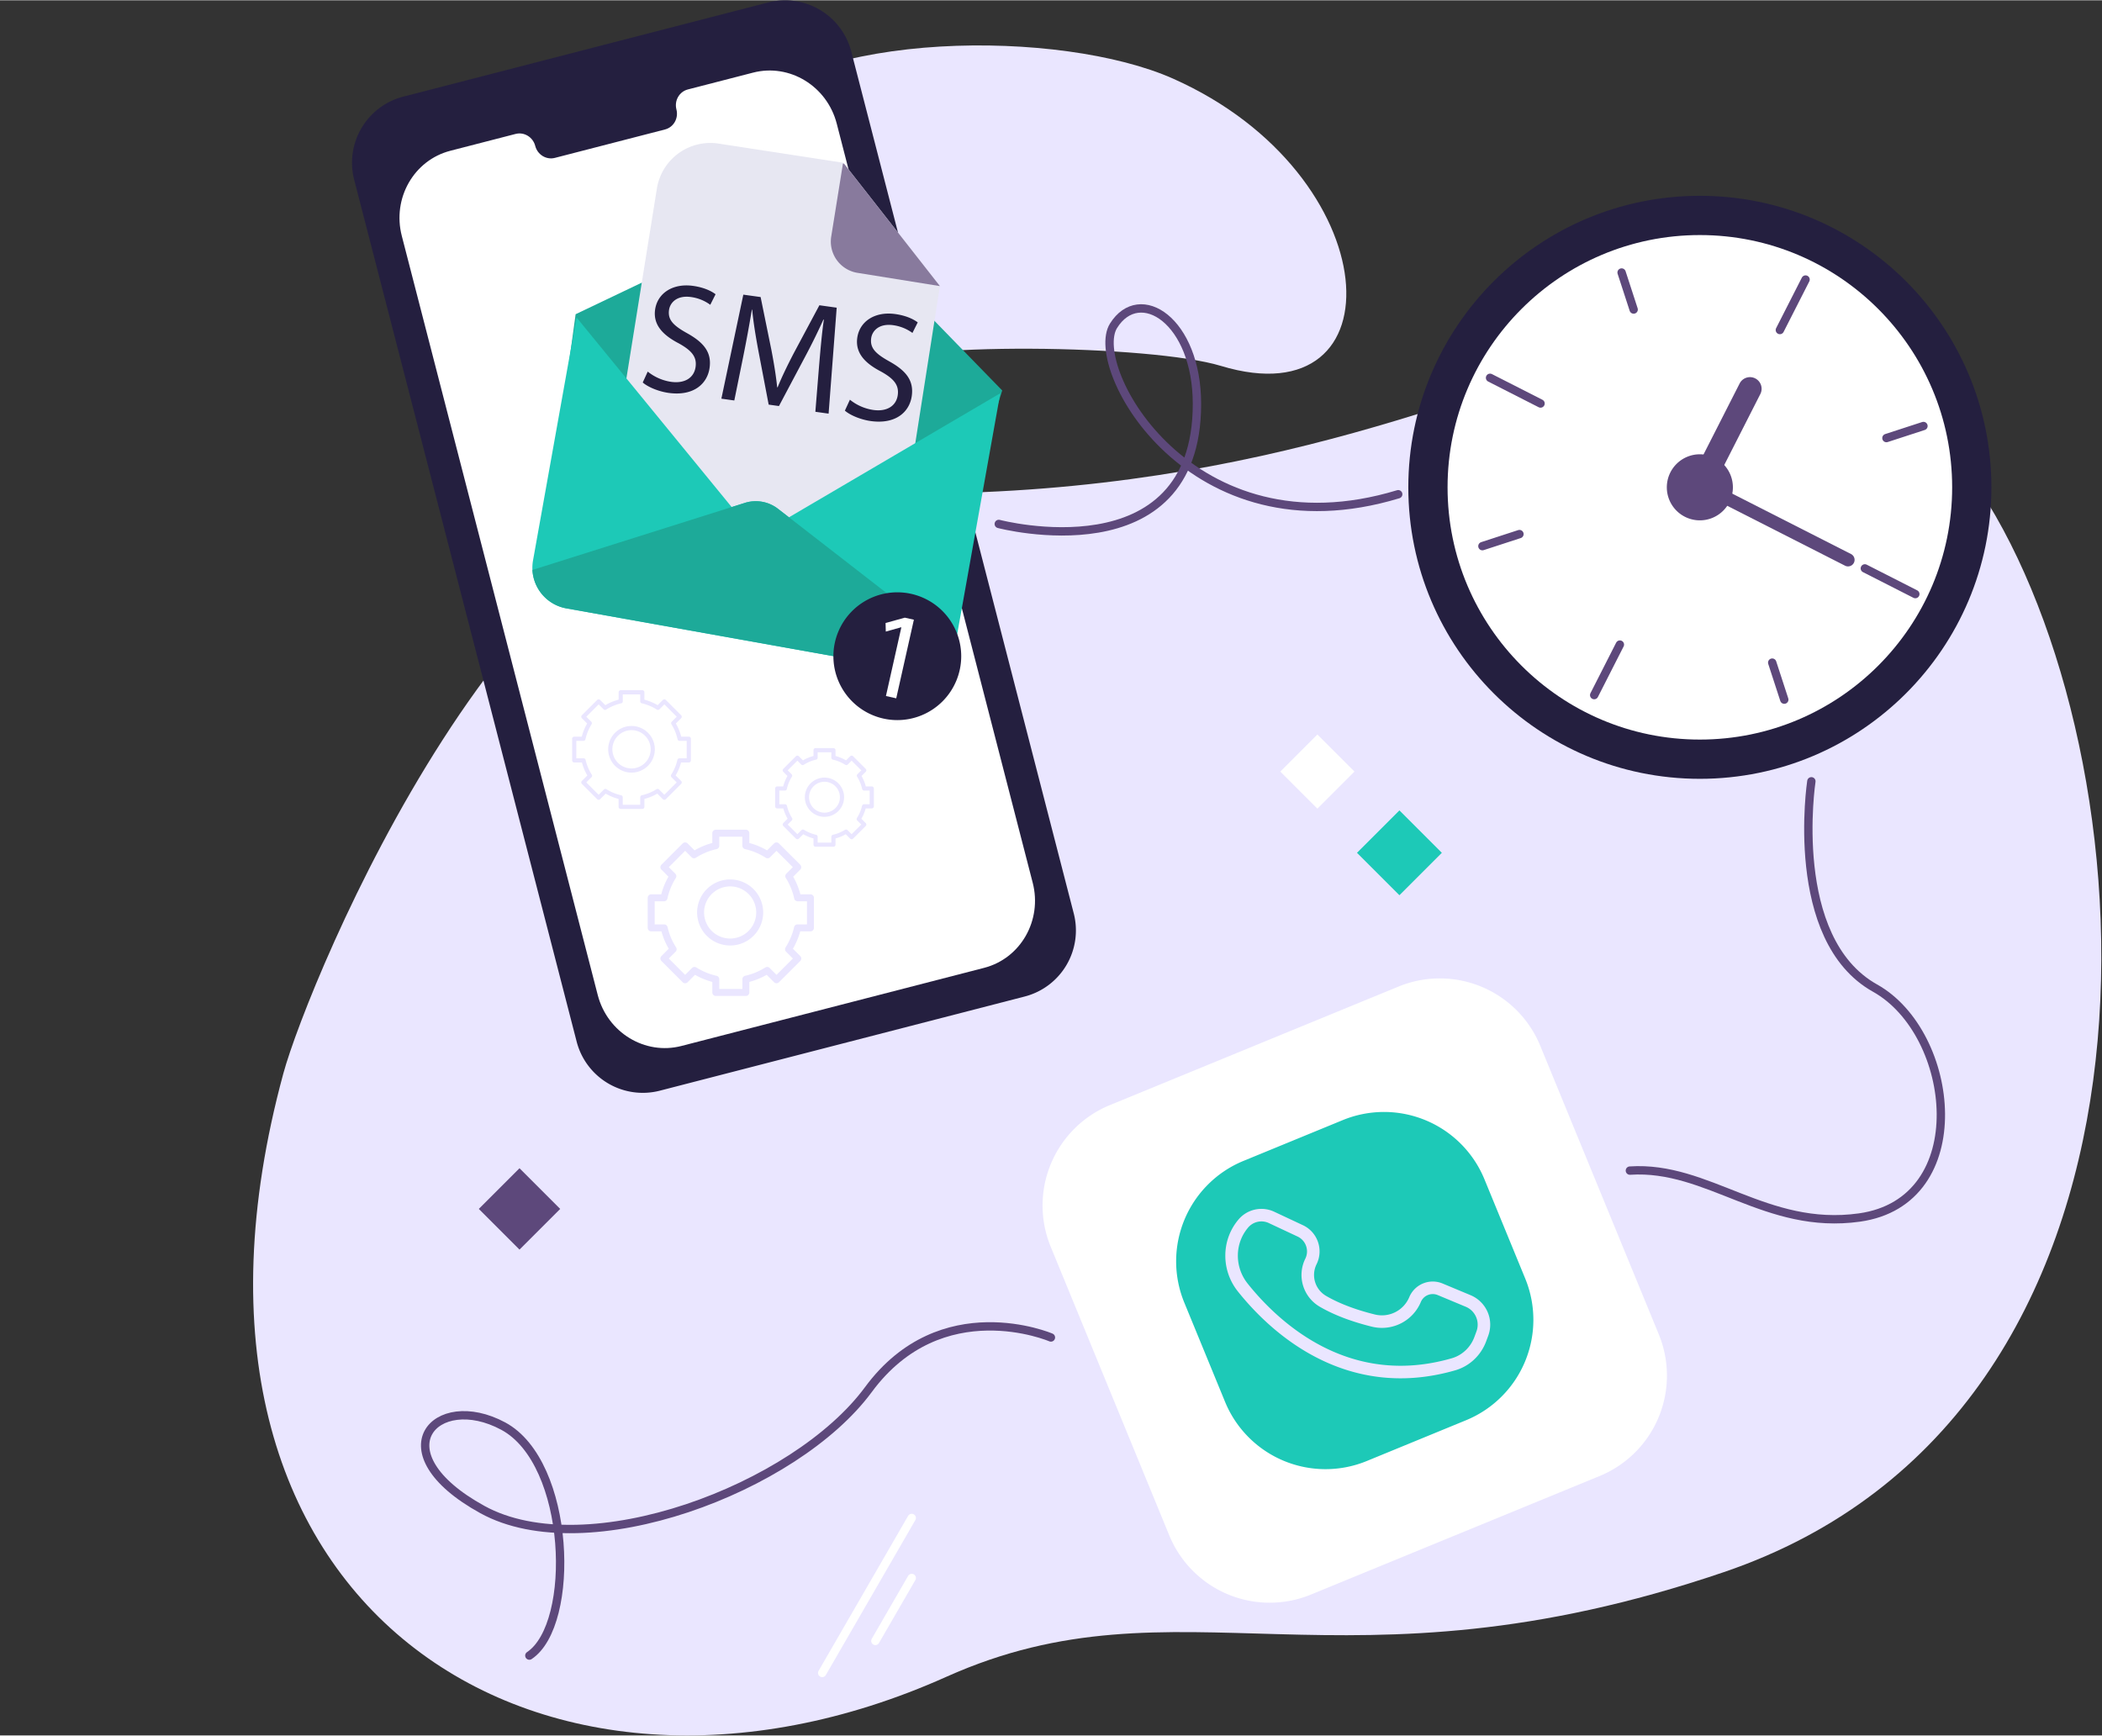 <svg stroke-width=".5" stroke-linejoin="bevel" fill-rule="evenodd" xmlns="http://www.w3.org/2000/svg" version="1.1" overflow="visible" width="201" height="166" viewBox="0 0 150.8 124.5"><rect x="0" y="0" width="150.8" height="124.5" fill="#333333" stroke="none"/><g id="Document" fill="none" stroke="#000" font-family="Times New Roman" font-size="16" transform="scale(1 -1)"><g id="Spread" transform="translate(0 -124.5)"><g id="Layer 1"><g id="Group" fill-rule="evenodd" stroke-miterlimit="79.8"><g id="Group_1"><path d="M20.325 47.488c1.779 6.549 16.847 43.288 35.502 41.955 56.069-4.005 68.464 28.906 86.783-1.003 12.028-19.635 14.43-65.377-18.945-76.724-27.51-9.353-39.047-.01-55.776-7.51C38.853-8.808 9.914 9.143 20.325 47.488z" stroke="none" fill="#eae6ff" stroke-width=".1" stroke-linejoin="miter" marker-start="none" marker-end="none"/><path d="M53.323 97.692c2.642-.97 5.367-.775 7.75.441 3.854 1.965 21.576 1.632 26.51.136 12.934-3.921 12.057 13.731-3.436 20.614-7.989 3.549-25.938 3.549-31.8-2.919-4.971-5.487-7.088-15.312.976-18.272z" stroke="none" fill="#eae6ff" stroke-width=".1" stroke-linejoin="miter" marker-start="none" marker-end="none"/><g id="Group_2" stroke-linejoin="miter"><path d="M142.866 89.555c0 11.546-9.37 20.916-20.916 20.916-11.545 0-20.916-9.37-20.916-20.916 0-11.545 9.371-20.916 20.916-20.916 11.546 0 20.916 9.371 20.916 20.916z" stroke="none" fill="#241f3f" stroke-width=".1" marker-start="none" marker-end="none"/><path d="M140.05 89.555c0 9.991-8.109 18.1-18.1 18.1-9.991 0-18.1-8.109-18.1-18.1 0-9.991 8.109-18.1 18.1-18.1 9.991 0 18.1 8.109 18.1 18.1z" stroke="none" fill="#fff" stroke-width=".1" marker-start="none" marker-end="none"/><path d="M124.32 89.555a2.371 2.371 0 01-2.37 2.37 2.37 2.37 0 112.37-2.37z" stroke="none" fill="#5d487b" stroke-width=".1" marker-start="none" marker-end="none"/><path d="M122.086 89.824a.834.834 0 00-.365 1.121l3.093 6.081a.834.834 0 001.486-.756l-3.092-6.081a.835.835 0 00-1.122-.365z" stroke="none" fill="#5d487b" stroke-width=".1" marker-start="none" marker-end="none"/><path d="M121.296 90.089a.47.47 0 00.632.206l10.865-5.526a.47.47 0 10-.426-.838l-10.866 5.525a.47.47 0 00-.205.633z" stroke="none" fill="#5d487b" stroke-width=".1" marker-start="none" marker-end="none"/><path d="M129.533 104.463l-1.843-3.622M116.212 78.271l-1.843-3.624M110.52 95.569l-3.622 1.843M137.408 81.894l-3.622 1.843M137.991 93.954l-2.656-.865M116.336 104.967l.864-2.655M109.007 86.199l-2.657-.865M128.006 74.321l-.865 2.655" fill="none" stroke="#5d487b" stroke-width=".6" stroke-linecap="round"/></g><g id="Group_3" stroke-linejoin="miter" stroke="none" stroke-width=".1" marker-start="none" marker-end="none"><path d="M97.172 69.159l-2.661-2.661-2.66 2.661 2.66 2.661 2.661-2.661z" fill="#fff"/><path d="M103.439 63.33l-3.043-3.043-3.044 3.043 3.044 3.043 3.043-3.043z" fill="#1dc9b7"/></g><g id="Group_4" stroke-linejoin="miter" marker-start="none" marker-end="none"><path d="M114.758 18.614l-20.709-8.506a7.789 7.789 0 00-10.164 4.246l-8.506 20.71a7.788 7.788 0 004.246 10.164l20.709 8.506a7.789 7.789 0 0010.164-4.246l8.506-20.71a7.788 7.788 0 00-4.246-10.164z" stroke="none" fill="#fff" stroke-width=".1"/><path d="M105.177 22.617l-7.124-2.927a7.79 7.79 0 00-10.165 4.246l-2.926 7.123a7.79 7.79 0 004.246 10.165l7.123 2.927a7.79 7.79 0 0010.165-4.246l2.926-7.124a7.789 7.789 0 00-4.245-10.164z" stroke="none" fill="#1dc9b7" stroke-width=".1"/><path d="M89.154 32.144c2.156-2.707 7.381-7.748 15.124-5.513.887.256 1.594.93 1.916 1.795l.151.409a1.84 1.84 0 01-1.015 2.338l-2.014.84a1.376 1.376 0 01-1.798-.737h0a2.576 2.576 0 00-2.992-1.509c-1.112.274-2.47.711-3.623 1.386a2.186 2.186 0 00-.855 2.856h0c.405.818.057 1.81-.769 2.196l-2.056.964a1.703 1.703 0 01-2.023-.435l-.033-.04c-1.084-1.312-1.075-3.217-.013-4.55z" fill="none" stroke="#eae6ff" stroke-width=".9"/></g><g id="Group_5" stroke-linejoin="round" stroke-linecap="round" stroke="#fff" stroke-width=".6" fill="none"><path d="M65.409 15.604l-6.423-11.12M65.409 11.298L62.8 6.782"/></g><path d="M40.189 37.779L37.27 34.86l-2.919 2.919 2.919 2.919 2.919-2.919z" stroke="none" fill="#5d487b" stroke-width=".1" stroke-linejoin="miter" marker-start="none" marker-end="none"/><path d="M71.653 86.927s14.218-3.742 14.218 8.606c0 5.998-4.115 8.606-5.986 5.612-1.871-2.993 5.522-16.609 20.425-12.087M129.95 68.461s-1.728-11.32 4.566-14.837c5.816-3.248 7.156-15.305-1.122-16.463-6.711-.94-10.852 3.741-16.464 3.367M75.394 28.555s-7.857 3.367-13.096-3.742c-5.238-7.109-20.206-12.722-27.689-8.606-7.484 4.116-3.368 8.606 1.496 5.987 4.864-2.619 5.239-14.219 1.871-16.464" fill="none" stroke="#5d487b" stroke-width=".6" stroke-linejoin="round" stroke-linecap="round"/></g><g id="Group_6" stroke-linejoin="miter" stroke="none" stroke-width=".1"><g id="Group_7" marker-start="none" marker-end="none"><path d="M55.103 124.342l-26.173-6.756a4.898 4.898 0 01-3.519-5.969L41.37 49.782a4.9 4.9 0 015.969-3.519l26.173 6.756a4.897 4.897 0 013.519 5.968l-15.96 61.836a4.9 4.9 0 01-5.968 3.519z" fill="#241f3f"/><path d="M54.024 119.309l-4.678-1.207c-.616-.16-.982-.802-.818-1.435.164-.634-.202-1.276-.817-1.435l-7.903-2.04c-.616-.159-1.247.227-1.41.86-.164.633-.795 1.018-1.411.858l-4.678-1.207c-2.62-.676-4.18-3.411-3.484-6.108l14.057-54.466c.696-2.696 3.385-4.334 6.005-3.658l21.716 5.605c2.621.677 4.181 3.412 3.485 6.108l-14.059 54.467c-.696 2.696-3.384 4.334-6.005 3.658z" fill="#fff"/></g></g><g id="Group_8" marker-start="none" marker-end="none"><g id="Group_9" stroke-linejoin="miter" stroke="none" stroke-width=".1"><g id="Group_10"><path d="M41.296 101.975l15.494 7.395a2.68 2.68 0 003.139-.566l11.971-12.3-2.523-8.02-28.676 9.136.595 4.355z" fill="#1daa99"/><path d="M64.945 88.128a3.887 3.887 0 00-4.453-3.221l-13.276 2.132a3.886 3.886 0 00-3.221 4.453l3.131 19.5a3.886 3.886 0 004.452 3.222l8.923-1.371.055-.071 6.874-8.779-2.485-15.865z" fill="#e7e7f2"/><path d="M67.43 103.993l-5.915.951a2.272 2.272 0 00-1.882 2.602l.841 5.24.081-.013 6.875-8.78z" fill="#887a9d"/><path d="M71.762 96.304l-3.119-17.438a2.962 2.962 0 00-3.438-2.394l-24.572 4.396a2.963 2.963 0 00-2.394 3.438l3.12 17.439 11.132-13.607.944.299a2.604 2.604 0 002.385-.428l.782-.606 15.16 8.901z" fill="#1dc9b7"/><path d="M68.446 78.214a2.963 2.963 0 00-3.242-1.742l-24.571 4.396a2.963 2.963 0 00-2.436 2.758l14.294 4.512.944.299a2.604 2.604 0 002.385-.428l.782-.606 11.844-9.189z" fill="#1daa99"/><g id="Group_11" fill="#241f3f"><path d="M46.469 97.859a3.485 3.485 0 011.676-.736c.996-.139 1.65.306 1.757 1.068.098.704-.248 1.164-1.212 1.696-1.168.607-1.841 1.35-1.693 2.413.164 1.174 1.258 1.911 2.723 1.708.772-.107 1.307-.364 1.616-.601l-.38-.756a3.021 3.021 0 01-1.382.557c-1.029.143-1.506-.418-1.578-.932-.098-.705.312-1.115 1.297-1.663 1.205-.67 1.769-1.375 1.614-2.481-.162-1.163-1.162-2.05-2.94-1.803-.727.101-1.492.424-1.857.748l.359.782zM58.765 98.314c.09 1.06.199 2.333.34 3.27l-.033.005a45.948 45.948 0 00-1.348-2.731l-1.841-3.472-.738.103-.718 3.76c-.21 1.112-.377 2.127-.465 3.051l-.022.003a98.445 98.445 0 00-.609-3.313l-.651-3.204-.928.129 1.575 7.464 1.241-.172.779-3.825c.184-.973.327-1.835.408-2.646l.033-.004c.296.734.679 1.523 1.147 2.427l1.849 3.459 1.241-.173-.58-7.603-.95.133.27 3.339zM60.974 95.841a3.48 3.48 0 011.677-.736c.995-.139 1.649.306 1.755 1.066.097.704-.248 1.163-1.211 1.696-1.171.607-1.842 1.35-1.694 2.413.163 1.174 1.258 1.911 2.724 1.707.771-.107 1.306-.363 1.614-.599l-.379-.756a3.05 3.05 0 01-1.382.556c-1.029.142-1.506-.418-1.578-.932-.097-.705.313-1.115 1.296-1.663 1.207-.67 1.769-1.374 1.616-2.481-.163-1.163-1.164-2.05-2.943-1.803-.726.101-1.491.424-1.856.748l.361.784z"/></g></g><g id="Group_12"><path d="M68.959 77.436a4.587 4.587 0 01-4.585 4.585 4.587 4.587 0 01-4.585-4.585 4.586 4.586 0 014.585-4.584 4.587 4.587 0 014.585 4.584z" fill="#241f3f"/><path d="M64.664 79.509l-.016.004-1.1-.309-.016.615 1.38.383.651-.146-1.266-5.641-.739.166 1.106 4.928z" fill="#fff"/></g></g><path d="M49.415 69.962v1.552h-.662a3.494 3.494 0 01-.456 1.117l.463.463-1.098 1.098-.459-.459a3.54 3.54 0 01-1.123.468v.646h-1.55v-.646a3.486 3.486 0 01-1.123-.468l-.459.459-1.098-1.098.463-.463a3.519 3.519 0 01-.457-1.117h-.66v-1.552h.67a3.47 3.47 0 01.462-1.102l-.478-.478 1.098-1.099.482.483c.333-.21.704-.364 1.098-.453v-.684h1.552v.684c.395.089.765.243 1.098.453l.483-.483 1.098 1.099-.479.478c.214.333.372.705.463 1.102h.672zm-4.109-.728a1.523 1.523 0 100 3.047 1.523 1.523 0 000-3.047z" fill="none" stroke="#eae6ff" stroke-width=".3" stroke-linejoin="round" stroke-linecap="round"/><path d="M58.143 57.944v2.157h-.92a4.875 4.875 0 01-.635 1.555l.644.644-1.526 1.526-.638-.638a4.896 4.896 0 01-1.56.651v.899h-2.157v-.899a4.829 4.829 0 01-1.56-.651l-.638.638-1.526-1.526.644-.644a4.866 4.866 0 01-.635-1.555h-.919v-2.157h.931a4.827 4.827 0 01.644-1.533l-.665-.665 1.526-1.526.672.671a4.849 4.849 0 011.527-.629v-.951h2.158v.951a4.884 4.884 0 011.528.629l.671-.671 1.526 1.526-.665.665c.296.464.517.979.644 1.533h.929zm-5.715-1.014a2.12 2.12 0 100 4.239 2.12 2.12 0 000-4.239z" fill="none" stroke="#eae6ff" stroke-width=".5" stroke-linejoin="round" stroke-linecap="round"/><path d="M62.541 66.664v1.281h-.545a2.892 2.892 0 01-.377.921l.382.382-.905.905-.379-.379c-.28.179-.591.311-.926.386v.534H58.51v-.534a2.87 2.87 0 01-.925-.386l-.38.379-.905-.905.382-.382a2.892 2.892 0 01-.377-.921h-.545v-1.281h.553c.076-.328.205-.635.382-.91l-.395-.395.905-.905.399.398a2.88 2.88 0 01.906-.373v-.564h1.281v.564c.326.074.632.201.907.373l.398-.398.905.905-.395.395c.177.275.308.582.382.91h.553zm-3.392-.602a1.257 1.257 0 100 2.515 1.257 1.257 0 000-2.515z" fill="none" stroke="#eae6ff" stroke-width=".3" stroke-linejoin="round" stroke-linecap="round"/></g></g></g></g></g></svg>